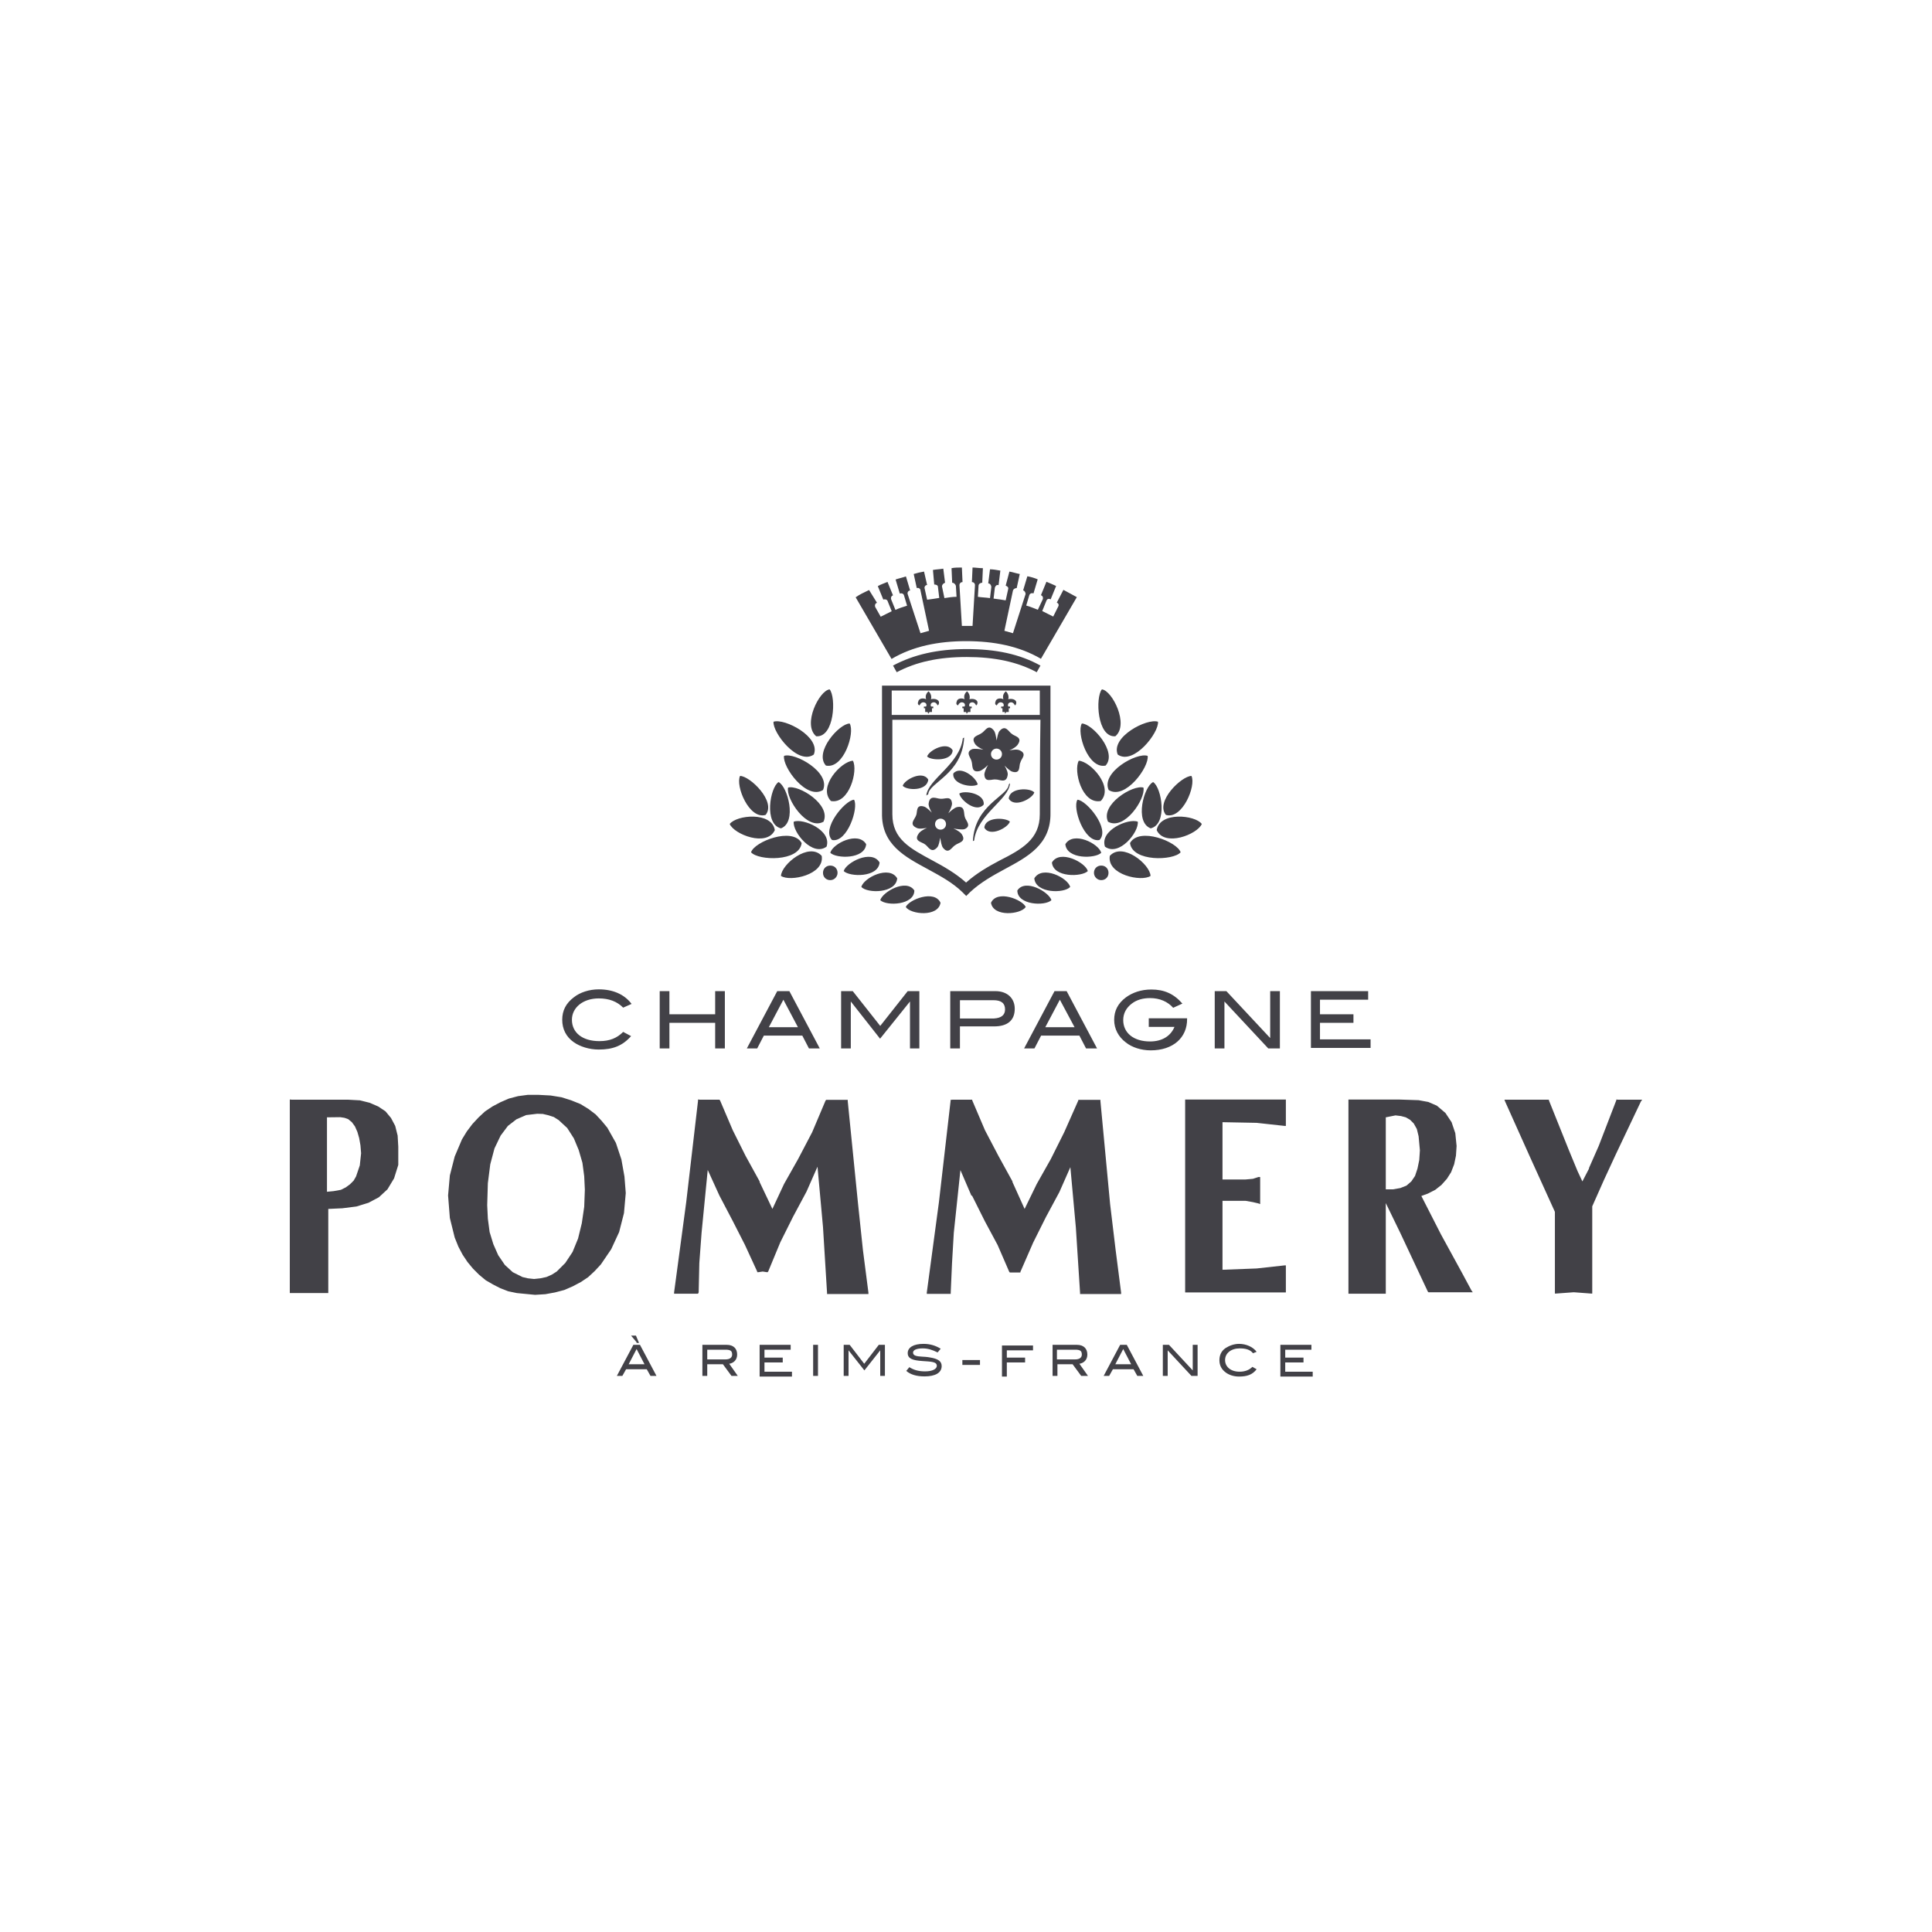 <svg width="160" height="160" viewBox="0 0 160 160" fill="none" xmlns="http://www.w3.org/2000/svg">
<path d="M80.06 59.114L80.167 58.966H80.368V58.658H80.475V58.511H80.328C80.221 58.511 80.275 58.31 80.275 58.31C80.275 58.31 80.328 58.162 80.529 58.162C80.73 58.162 80.837 58.417 80.837 58.417C80.837 58.417 80.984 58.363 80.944 58.109C80.837 57.854 80.435 57.854 80.288 57.908C80.395 57.506 80.087 57.251 80.087 57.251C80.087 57.251 79.739 57.506 79.886 57.908C79.685 57.8 79.284 57.8 79.23 58.109C79.123 58.363 79.337 58.417 79.337 58.417C79.337 58.417 79.444 58.162 79.645 58.162C79.846 58.162 79.9 58.31 79.9 58.31C79.9 58.31 79.953 58.511 79.846 58.511H79.699V58.658H79.806V58.966H80.007L80.06 59.114ZM76.874 59.114L76.981 58.966H77.182V58.658H77.289V58.511H77.141C77.034 58.511 77.088 58.31 77.088 58.31C77.088 58.31 77.141 58.162 77.342 58.162C77.543 58.162 77.65 58.417 77.65 58.417C77.65 58.417 77.797 58.363 77.757 58.109C77.65 57.854 77.249 57.854 77.101 57.908C77.208 57.506 76.9 57.251 76.9 57.251C76.9 57.251 76.552 57.506 76.7 57.908C76.499 57.8 76.097 57.8 76.043 58.109C75.936 58.363 76.151 58.417 76.151 58.417C76.151 58.417 76.258 58.162 76.459 58.162C76.659 58.162 76.713 58.31 76.713 58.31C76.713 58.31 76.766 58.511 76.659 58.511H76.512V58.658H76.619V58.966H76.82L76.874 59.114ZM83.234 59.114L83.341 58.966H83.541V58.658H83.648V58.511H83.541C83.434 58.511 83.488 58.31 83.488 58.31C83.488 58.31 83.541 58.162 83.742 58.162C83.943 58.162 84.05 58.417 84.05 58.417C84.05 58.417 84.198 58.363 84.157 58.109C84.05 57.854 83.648 57.854 83.501 57.908C83.608 57.506 83.3 57.251 83.3 57.251C83.3 57.251 82.952 57.506 83.1 57.908C82.899 57.8 82.497 57.8 82.444 58.109C82.336 58.363 82.551 58.417 82.551 58.417C82.551 58.417 82.658 58.162 82.859 58.162C83.059 58.162 83.113 58.31 83.113 58.31C83.113 58.31 83.166 58.511 83.059 58.511H82.912V58.658H83.019V58.966H83.22L83.234 59.114ZM44.593 90.671L45.597 90.724L46.507 90.872L47.31 91.126L48.074 91.434L48.73 91.836L49.332 92.292L49.841 92.841L50.296 93.391L51.006 94.65L51.461 96.017L51.715 97.438L51.823 98.804L51.675 100.466L51.274 102.034L50.618 103.454L49.761 104.714L49.252 105.263L48.703 105.772L48.1 106.174L47.444 106.523L46.735 106.831L45.971 107.032L45.168 107.179L44.311 107.233L42.798 107.086L42.089 106.938L41.433 106.684L40.83 106.375L40.228 106.027L39.679 105.571L39.17 105.062L38.715 104.513L38.313 103.91L37.965 103.253L37.657 102.489L37.255 100.868L37.108 99.005L37.255 97.344L37.657 95.776L38.259 94.356L38.661 93.699L39.116 93.096L39.625 92.547L40.174 92.037L40.777 91.635L41.433 91.287L42.142 90.979L42.905 90.778L43.709 90.671H44.593ZM44.485 92.238L43.575 92.346L42.772 92.694L42.062 93.243L41.459 94.047L40.951 95.106L40.602 96.419L40.402 97.987L40.348 99.809L40.402 100.922L40.549 102.034L40.857 103.039L41.259 103.95L41.807 104.754L42.464 105.357L43.267 105.759L43.722 105.866L44.231 105.92L44.74 105.866L45.248 105.759L45.704 105.558L46.105 105.303L46.815 104.593L47.418 103.682L47.873 102.57L48.181 101.31L48.382 99.943L48.435 98.523L48.382 97.411L48.234 96.299L47.926 95.24L47.525 94.275L46.976 93.418L46.266 92.761L45.864 92.506L45.409 92.359L44.954 92.252L44.485 92.238ZM101.242 97.679H103.156L103.759 97.625L104.214 97.478H104.362V97.585V99.608V99.716L104.214 99.662L103.759 99.555L103.156 99.448H101.242V105.156L104.067 105.049L106.383 104.794H106.49V104.901V106.925V107.032H106.383H98.256H98.149V106.925V91.166V91.059H98.256H106.383H106.49V91.166V93.136V93.243H106.383L104.067 92.989L101.242 92.935V97.679ZM133.938 91.073H135.853H136L135.893 91.22L133.831 95.562L132.827 97.732L131.863 99.903V107.019V107.126H131.756L130.336 107.019L128.877 107.126H128.77V107.019V100.359L126.708 95.816L124.646 91.22L124.592 91.073H124.74H128.221H128.274V91.126L129.935 95.267L130.644 96.982L131.046 97.84L131.595 96.781V96.727L132.398 94.905L133.858 91.113V91.059H133.938V91.073ZM57.915 91.073H59.521H59.575L59.629 91.126L60.686 93.605L61.744 95.722L62.909 97.84V97.893L63.967 100.118L64.93 98.054L66.095 95.99L67.26 93.766L68.371 91.14L68.425 91.086H68.479H70.099H70.206V91.193L71.063 99.729L71.464 103.521L71.92 107.059V107.166H71.813H68.599H68.492V107.059L68.157 101.618L67.702 96.62L66.792 98.684L65.68 100.761L64.623 102.878L63.618 105.303L63.565 105.357H63.511L63.163 105.303L62.815 105.357H62.708V105.303L61.69 103.092L60.686 101.123L59.575 99.005L58.611 96.888L58.102 102.087L57.915 104.607L57.861 107.032L57.807 107.139H57.754H55.933H55.826V107.032L56.83 99.555L57.807 91.166V91.059H57.915V91.073ZM78.842 91.073H80.408H80.516V91.126L81.573 93.605L82.684 95.722L83.849 97.84V97.893L84.854 100.118L85.858 98.054L87.023 95.99L88.134 93.766L89.299 91.14V91.086H89.406H91.026H91.133V91.193L91.936 99.729L92.392 103.521L92.847 107.059V107.166H92.726H89.553H89.446V107.059L89.098 101.659L88.643 96.66L87.732 98.724L86.621 100.788L85.563 102.905L84.505 105.33V105.384H84.452H83.689H83.635L83.582 105.33L82.618 103.106L81.56 101.136L80.502 99.019H80.448L79.538 96.902L78.989 102.101L78.842 104.62L78.735 107.045V107.153H78.628H76.86H76.753V107.045L77.757 99.568L78.721 91.193V91.086H78.842V91.073ZM27.079 92.533V98.697L27.628 98.644L28.231 98.536L28.633 98.335L28.981 98.081L29.289 97.773L29.489 97.424L29.797 96.513L29.905 95.508L29.851 94.851L29.744 94.248L29.597 93.739L29.396 93.284L29.141 92.935L28.834 92.681L28.526 92.573L28.177 92.52L27.079 92.533ZM24.107 91.073H28.847L29.811 91.126L30.614 91.327L31.324 91.635L31.926 92.037L32.382 92.587L32.73 93.243L32.931 94.047L32.984 94.959V96.473L32.636 97.585L32.087 98.496L31.377 99.153L30.52 99.608L29.516 99.917L28.352 100.064L27.187 100.118V106.978V107.086H26.986H24.107H24V106.978V91.166V91.059H24.107V91.073ZM114.765 92.533V98.496H115.367L115.97 98.389L116.479 98.188L116.88 97.84L117.188 97.384L117.389 96.781L117.536 96.071L117.59 95.267L117.483 94.101L117.336 93.498L117.081 93.042L116.773 92.734L116.425 92.533L116.023 92.426L115.568 92.372L114.765 92.533ZM114.765 107.032V107.139H114.658H111.779H111.672V107.032V91.166V91.059H111.779H115.863L117.483 91.113L118.286 91.26L118.996 91.568L119.705 92.171L120.214 92.935L120.522 93.846L120.629 94.905L120.576 95.709L120.428 96.419L120.174 97.076L119.826 97.625L119.371 98.134L118.862 98.536L118.259 98.845L117.71 99.046L119.331 102.221L121.098 105.451L121.861 106.871L121.968 107.019H121.781H118.353H118.3L118.246 106.965L115.97 102.114L114.765 99.635V107.032ZM51.608 83.448C51.1 82.939 50.444 82.684 49.587 82.684C48.275 82.684 47.364 83.448 47.364 84.453C47.364 85.512 48.221 86.222 49.64 86.222C50.497 86.222 51.1 85.967 51.608 85.458L52.264 85.806C51.555 86.61 50.752 86.919 49.587 86.919C48.783 86.919 48.02 86.664 47.525 86.316C46.869 85.86 46.561 85.203 46.561 84.453C46.561 83.689 46.869 83.086 47.525 82.59C48.033 82.188 48.783 81.934 49.587 81.934C50.752 81.934 51.702 82.336 52.305 83.14L51.608 83.448ZM59.227 86.825V84.708H55.438V86.825H54.634V82.081H55.438V83.997H59.227V82.081H60.03V86.825H59.227ZM66.993 86.825L66.444 85.766H63.257L62.708 86.825H61.851L64.368 82.081H65.372L67.889 86.825H66.993ZM64.877 82.791L63.672 85.069H66.082L64.877 82.791ZM75.361 86.825V82.939L72.884 86.021L70.46 82.939V86.825H69.657V82.081H70.621L72.897 84.962L75.173 82.081H76.137V86.825H75.361ZM84.037 83.542C84.037 84.507 83.434 85.002 82.323 85.002H79.498V86.825H78.695V82.081H82.43C83.434 82.081 84.037 82.684 84.037 83.542ZM83.234 83.595C83.234 83.086 82.925 82.832 82.269 82.832H79.498V84.346H82.323C82.939 84.306 83.234 84.051 83.234 83.595ZM89.941 86.825L89.392 85.766H86.219L85.67 86.825H84.813L87.331 82.081H88.335L90.852 86.825H89.941ZM87.772 82.791L86.567 85.069H88.991L87.772 82.791ZM95.297 86.986C94.494 86.986 93.731 86.731 93.235 86.329C92.633 85.873 92.271 85.217 92.271 84.466C92.271 83.703 92.579 83.1 93.235 82.604C93.784 82.202 94.494 81.947 95.351 81.947C96.408 81.947 97.212 82.296 97.921 83.113L97.158 83.461C96.703 82.952 96.047 82.657 95.243 82.657C94.641 82.657 94.132 82.805 93.731 83.113C93.275 83.461 93.021 83.917 93.021 84.48C93.021 85.538 93.878 86.249 95.243 86.249C96.248 86.249 96.957 85.793 97.265 85.043H95.136V84.332H98.31V84.386C98.323 85.927 97.158 86.986 95.297 86.986ZM105.031 86.825L101.403 82.939V86.825H100.599V82.081H101.563L105.192 85.967V82.081H105.995V86.825H105.031ZM108.566 86.825V82.081H113.305V82.791H109.315V83.997H112.087V84.708H109.315V86.074H113.506V86.785H108.566V86.825ZM53.871 113.946L53.563 113.397H51.849L51.541 113.946H51.086L52.452 111.374H53.001L54.367 113.946H53.871ZM52.72 111.722L52.064 112.982H53.376L52.72 111.722ZM52.72 111.159L52.264 110.61H52.666L52.92 111.213H52.72V111.159ZM60.579 113.946L59.87 112.982H58.571V113.946H58.169V111.374H60.191C60.74 111.374 61.048 111.682 61.048 112.178C61.048 112.633 60.74 112.888 60.392 112.941L61.101 113.946H60.579ZM60.633 112.178C60.633 111.869 60.485 111.776 60.084 111.776H58.571V112.58H60.084C60.432 112.58 60.633 112.432 60.633 112.178ZM62.909 113.946V111.374H65.48V111.776H63.31V112.432H64.823V112.834H63.31V113.598H65.587V114H62.909V113.946ZM67.341 113.946V111.374H67.742V113.946H67.341ZM72.897 113.946V111.829L71.585 113.491L70.273 111.829V113.946H69.871V111.374H70.367L71.572 112.941L72.777 111.374H73.285V113.946H72.897ZM76.418 111.668C75.87 111.668 75.615 111.816 75.615 112.017C75.615 112.124 75.669 112.218 75.816 112.271C76.124 112.379 76.525 112.325 77.021 112.419C77.677 112.526 77.985 112.727 77.985 113.129C77.985 113.678 77.476 113.987 76.566 113.987C75.91 113.987 75.401 113.839 75.053 113.531L75.307 113.223C75.709 113.477 76.111 113.571 76.619 113.571C77.222 113.571 77.583 113.37 77.583 113.116C77.583 112.767 77.128 112.767 76.378 112.714C75.575 112.66 75.173 112.513 75.173 112.057C75.173 111.601 75.629 111.293 76.485 111.293C77.034 111.293 77.49 111.441 77.905 111.695L77.65 112.003C77.182 111.776 76.834 111.668 76.418 111.668ZM79.699 112.982V112.633H81.158V113.035H79.699V112.982ZM83.381 111.776V112.432H84.894V112.834H83.381V114H82.979V111.427H85.55V111.829H83.381V111.776ZM89.54 113.946L88.83 112.982H87.572V113.946H87.17V111.374H89.192C89.741 111.374 90.049 111.682 90.049 112.178C90.049 112.633 89.741 112.888 89.392 112.941L90.102 113.946H89.54ZM89.593 112.178C89.593 111.869 89.446 111.776 89.044 111.776H87.531V112.58H89.044C89.392 112.58 89.593 112.432 89.593 112.178ZM94.186 113.946L93.878 113.397H92.164L91.856 113.946H91.401L92.766 111.374H93.316L94.681 113.946H94.186ZM93.021 111.722L92.365 112.982H93.677L93.021 111.722ZM98.671 113.946L96.703 111.829V113.946H96.301V111.374H96.81L98.778 113.491V111.374H99.18V113.946H98.671ZM103.772 112.07C103.518 111.762 103.17 111.668 102.661 111.668C101.951 111.668 101.456 112.07 101.456 112.633C101.456 113.183 101.911 113.598 102.661 113.598C103.116 113.598 103.464 113.451 103.719 113.196L104.067 113.397C103.719 113.853 103.264 114 102.608 114C102.152 114 101.751 113.853 101.496 113.652C101.148 113.397 100.987 113.049 100.987 112.647C100.987 112.245 101.135 111.883 101.496 111.642C101.804 111.441 102.206 111.293 102.608 111.293C103.21 111.293 103.772 111.548 104.067 111.95L103.772 112.07ZM106.035 113.946V111.374H108.606V111.776H106.437V112.432H107.95V112.834H106.437V113.598H108.713V114H106.035V113.946ZM79.9 67.649C79.793 67.341 79.953 66.685 79.243 66.845C79.043 66.899 78.735 67.154 78.534 67.355C78.681 67.1 78.842 66.752 78.842 66.551C78.788 65.84 78.239 66.202 77.878 66.149C77.57 66.149 77.021 65.8 76.914 66.497C76.86 66.698 77.021 67.046 77.168 67.301C76.967 67.1 76.713 66.845 76.512 66.792C75.802 66.591 76.003 67.301 75.856 67.556C75.749 67.864 75.254 68.266 75.91 68.561C76.111 68.668 76.459 68.614 76.766 68.561C76.512 68.668 76.164 68.869 76.057 69.07C75.655 69.673 76.365 69.726 76.606 69.927C76.86 70.075 77.115 70.731 77.61 70.182C77.757 70.035 77.811 69.633 77.864 69.378C77.918 69.686 77.972 70.088 78.119 70.236C78.574 70.785 78.829 70.128 79.123 69.981C79.377 69.78 80.034 69.726 79.672 69.123C79.565 68.922 79.217 68.721 78.962 68.614C79.27 68.668 79.672 68.721 79.873 68.668C80.516 68.4 79.953 67.944 79.9 67.649ZM77.891 68.708C77.637 68.708 77.436 68.507 77.436 68.252C77.436 67.998 77.637 67.797 77.891 67.797C78.146 67.797 78.346 67.998 78.346 68.252C78.346 68.507 78.146 68.708 77.891 68.708ZM83.541 64.969C83.488 65.934 80.716 66.631 80.569 69.659L80.676 69.606C80.93 67.435 83.555 66.229 83.648 64.862L83.541 64.969ZM81.52 68.547C81.975 69.351 83.488 68.547 83.635 68.038C83.234 67.69 81.573 67.649 81.52 68.547ZM83.541 66.135C83.997 66.939 85.51 66.135 85.657 65.626C85.309 65.224 83.595 65.224 83.541 66.135ZM81.466 66.631C81.573 65.72 79.9 65.425 79.444 65.72C79.552 66.283 80.864 67.341 81.466 66.631ZM80.462 63.053C80.569 63.361 80.408 64.018 81.118 63.857C81.319 63.804 81.627 63.549 81.828 63.348C81.68 63.603 81.52 63.951 81.52 64.152C81.573 64.862 82.122 64.5 82.484 64.554C82.792 64.554 83.341 64.902 83.448 64.206C83.501 64.005 83.341 63.656 83.193 63.402C83.394 63.603 83.648 63.857 83.849 63.911C84.559 64.112 84.358 63.402 84.505 63.147C84.559 62.839 85.108 62.437 84.452 62.142C84.251 62.035 83.903 62.088 83.595 62.142C83.849 62.035 84.198 61.834 84.305 61.633C84.706 61.03 83.997 60.976 83.796 60.775C83.541 60.628 83.287 59.971 82.792 60.521C82.644 60.668 82.591 61.07 82.537 61.325C82.484 61.016 82.43 60.614 82.283 60.467C81.828 59.918 81.573 60.574 81.279 60.722C81.024 60.923 80.368 60.976 80.73 61.579C80.837 61.78 81.185 61.981 81.439 62.088C81.131 62.035 80.783 61.981 80.529 62.035C79.9 62.289 80.408 62.745 80.462 63.053ZM82.524 61.995C82.778 61.995 82.979 62.196 82.979 62.45C82.979 62.705 82.778 62.906 82.524 62.906C82.269 62.906 82.069 62.705 82.069 62.45C82.069 62.196 82.283 61.995 82.524 61.995ZM76.874 65.773C76.927 64.809 79.699 64.112 79.846 61.083L79.739 61.137C79.484 63.308 76.86 64.514 76.713 65.881L76.874 65.773ZM78.895 62.142C78.44 61.338 76.927 62.142 76.78 62.651C77.128 63 78.842 63.053 78.895 62.142ZM76.874 64.567C76.418 63.763 74.905 64.567 74.758 65.077C75.12 65.479 76.78 65.519 76.874 64.567ZM78.949 64.058C78.842 64.969 80.516 65.264 80.971 64.969C80.864 64.407 79.552 63.348 78.949 64.058ZM79.659 51.837L79.458 48.461C79.458 48.313 79.565 48.206 79.712 48.206L79.659 47C79.351 47 79.056 47 78.802 47.054L78.855 48.26C79.002 48.26 79.11 48.367 79.163 48.514L79.217 49.425C78.869 49.425 78.561 49.479 78.213 49.533L78.012 48.568C78.012 48.42 78.119 48.313 78.266 48.26L78.119 47.094C77.811 47.147 77.57 47.147 77.262 47.201L77.369 48.407C77.516 48.407 77.677 48.461 77.677 48.608L77.784 49.519C77.436 49.573 77.128 49.626 76.78 49.667L76.579 48.755C76.525 48.608 76.633 48.447 76.78 48.447L76.525 47.335C76.218 47.389 75.977 47.442 75.669 47.536L75.923 48.702C76.07 48.648 76.231 48.755 76.231 48.903L76.941 52.239L76.231 52.44L75.173 49.211C75.12 49.064 75.227 48.903 75.374 48.903L75.026 47.737C74.718 47.844 74.477 47.884 74.169 47.992L74.517 49.157C74.664 49.104 74.825 49.157 74.865 49.305L75.12 50.162C74.772 50.27 74.464 50.363 74.156 50.511L73.808 49.653C73.754 49.506 73.808 49.345 73.955 49.305L73.5 48.193C73.245 48.3 72.951 48.394 72.696 48.541L73.151 49.653C73.299 49.6 73.459 49.653 73.5 49.76L73.848 50.618C73.54 50.765 73.245 50.926 72.937 51.074L72.482 50.27C72.428 50.122 72.482 49.961 72.629 49.921L71.973 48.863C71.572 49.064 71.21 49.211 70.862 49.466L73.834 54.571C75.615 53.512 77.731 53.097 80.007 53.097C82.283 53.097 84.398 53.499 86.206 54.558L89.178 49.452C88.83 49.251 88.415 49.05 88.067 48.849L87.518 49.908C87.665 49.961 87.719 50.109 87.625 50.256L87.223 51.06C86.915 50.913 86.621 50.752 86.313 50.605L86.661 49.747C86.715 49.6 86.862 49.546 87.009 49.64L87.464 48.528C87.21 48.42 86.915 48.273 86.661 48.179L86.206 49.291C86.353 49.345 86.407 49.492 86.353 49.64L85.951 50.497C85.644 50.39 85.349 50.243 84.987 50.149L85.242 49.291C85.295 49.144 85.443 49.09 85.59 49.144L85.938 47.978C85.684 47.871 85.389 47.777 85.081 47.724L84.733 48.889C84.88 48.943 84.934 49.09 84.934 49.198L83.889 52.44L83.18 52.239L83.889 48.903C83.943 48.755 84.09 48.702 84.198 48.702L84.452 47.536C84.144 47.482 83.903 47.389 83.595 47.335L83.287 48.501C83.434 48.554 83.541 48.648 83.488 48.809L83.287 49.72C82.979 49.667 82.631 49.613 82.283 49.573L82.39 48.662C82.444 48.514 82.537 48.407 82.698 48.461L82.845 47.255C82.537 47.201 82.243 47.147 81.988 47.147L81.841 48.313C81.988 48.313 82.095 48.461 82.095 48.621L81.988 49.533C81.64 49.479 81.332 49.479 80.984 49.425L81.038 48.514C81.038 48.367 81.185 48.26 81.346 48.26L81.399 47.054C81.091 47.054 80.797 47 80.542 47L80.489 48.206C80.636 48.206 80.743 48.313 80.743 48.461L80.542 51.837C80.516 51.837 79.659 51.837 79.659 51.837ZM92.566 62.49C93.878 63.402 95.993 60.668 95.9 59.77C94.989 59.462 91.963 61.03 92.566 62.49ZM92.365 60.976C93.53 60.011 92.111 57.184 91.254 57.09C90.705 57.747 90.852 61.083 92.365 60.976ZM91.561 63.402C92.566 62.289 90.45 59.918 89.593 59.918C89.138 60.681 90.102 63.71 91.561 63.402ZM91.816 65.425C93.182 66.283 95.19 63.509 95.043 62.598C94.132 62.289 91.16 63.964 91.816 65.425ZM91.16 66.336C92.271 65.17 90.303 63.053 89.339 63C88.884 63.804 89.593 66.631 91.16 66.336ZM91.053 69.566C91.963 68.654 89.995 66.283 89.232 66.229C88.79 66.886 89.794 69.82 91.053 69.566ZM91.762 68.051C93.128 68.815 94.895 66.135 94.695 65.224C93.824 64.969 91.106 66.631 91.762 68.051ZM88.228 69.914C88.335 71.174 90.705 71.12 91.2 70.624C90.999 69.86 88.884 68.802 88.228 69.914ZM91.508 70.115C92.673 70.973 94.333 68.909 94.226 68.051C93.476 67.743 91.053 68.748 91.508 70.115ZM93.583 69.82C93.784 71.388 97.171 71.281 97.774 70.584C97.506 69.713 94.333 68.453 93.583 69.82ZM96.556 67.489C97.921 67.891 99.073 65.063 98.671 64.259C97.868 64.259 95.645 66.376 96.556 67.489ZM95.297 68.601C96.716 68.252 96.207 65.224 95.498 64.768C94.735 65.117 93.931 68.092 95.297 68.601ZM95.793 68.748C96.448 70.169 99.166 69.097 99.528 68.239C98.979 67.489 96.047 67.194 95.793 68.748ZM91.91 70.879C91.655 72.447 94.534 73.05 95.284 72.54C95.243 71.576 92.967 69.713 91.91 70.879ZM82.069 74.765C82.269 75.971 84.546 75.73 84.947 75.113C84.693 74.51 82.577 73.653 82.069 74.765ZM84.251 73.746C84.251 74.952 86.527 75.06 87.076 74.55C86.862 73.854 84.894 72.741 84.251 73.746ZM85.657 72.741C85.764 74.001 88.134 74.001 88.629 73.452C88.428 72.688 86.313 71.629 85.657 72.741ZM87.116 71.428C87.223 72.688 89.593 72.634 90.089 72.138C89.901 71.428 87.772 70.316 87.116 71.428ZM91.2 72.889C91.548 72.889 91.802 72.634 91.802 72.286C91.802 71.937 91.548 71.683 91.2 71.683C90.852 71.683 90.597 71.937 90.597 72.286C90.597 72.594 90.852 72.889 91.2 72.889ZM67.394 62.49C66.082 63.402 63.967 60.668 64.06 59.77C64.971 59.462 67.997 61.03 67.394 62.49ZM67.595 60.976C66.43 60.011 67.849 57.184 68.706 57.09C69.255 57.747 69.108 61.083 67.595 60.976ZM68.398 63.402C67.394 62.289 69.51 59.918 70.367 59.918C70.822 60.681 69.871 63.71 68.398 63.402ZM68.157 65.425C66.792 66.283 64.783 63.509 64.93 62.598C65.828 62.289 68.813 63.964 68.157 65.425ZM68.813 66.336C67.702 65.17 69.67 63.053 70.634 63C71.076 63.804 70.326 66.631 68.813 66.336ZM68.907 69.566C67.997 68.654 69.965 66.283 70.728 66.229C71.13 66.886 70.166 69.82 68.907 69.566ZM68.198 68.051C66.832 68.815 65.064 66.135 65.265 65.224C66.136 64.969 68.854 66.631 68.198 68.051ZM71.732 69.914C71.625 71.174 69.255 71.12 68.76 70.624C68.961 69.86 71.076 68.802 71.732 69.914ZM68.452 70.115C67.287 70.973 65.627 68.909 65.734 68.051C66.484 67.743 68.907 68.748 68.452 70.115ZM66.39 69.82C66.189 71.388 62.802 71.281 62.199 70.584C62.454 69.713 65.627 68.453 66.39 69.82ZM63.404 67.489C62.038 67.891 60.887 65.063 61.289 64.259C62.092 64.259 64.315 66.376 63.404 67.489ZM64.676 68.601C63.257 68.252 63.766 65.224 64.475 64.768C65.225 65.117 66.028 68.092 64.676 68.601ZM64.167 68.748C63.511 70.169 60.793 69.097 60.432 68.239C60.994 67.489 63.913 67.194 64.167 68.748ZM68.05 70.879C68.305 72.447 65.426 73.05 64.676 72.54C64.716 71.576 66.993 69.713 68.05 70.879ZM77.891 74.765C77.69 75.971 75.414 75.73 75.013 75.113C75.267 74.51 77.382 73.653 77.891 74.765ZM75.722 73.746C75.722 74.952 73.446 75.06 72.897 74.55C73.098 73.854 75.066 72.741 75.722 73.746ZM74.303 72.741C74.196 74.001 71.826 74.001 71.331 73.452C71.531 72.688 73.647 71.629 74.303 72.741ZM72.844 71.428C72.736 72.688 70.367 72.634 69.871 72.138C70.072 71.428 72.187 70.316 72.844 71.428ZM68.76 72.889C68.412 72.889 68.157 72.634 68.157 72.286C68.157 71.937 68.412 71.683 68.76 71.683C69.108 71.683 69.362 71.937 69.362 72.286C69.362 72.594 69.108 72.889 68.76 72.889ZM80.06 53.754C77.637 53.754 75.669 54.209 73.955 55.12L74.263 55.67C75.883 54.812 77.744 54.41 80.06 54.41C82.377 54.41 84.251 54.812 85.858 55.67L86.166 55.12C84.452 54.169 82.484 53.754 80.06 53.754ZM73.044 56.782V67.328C72.991 69.954 74.959 70.959 76.834 71.978C77.838 72.527 78.895 73.09 79.712 73.894L80.02 74.202L80.328 73.894C81.185 73.09 82.189 72.527 83.207 71.978C85.068 70.973 87.036 69.954 86.996 67.328V56.782H73.044ZM86.112 67.435C86.112 69.499 84.653 70.316 82.778 71.267C81.814 71.777 80.864 72.326 80.007 73.09C79.15 72.326 78.186 71.777 77.235 71.267C75.374 70.262 73.901 69.499 73.901 67.435C73.901 67.435 73.901 62.544 73.901 59.609H86.166C86.112 62.49 86.112 67.395 86.112 67.435ZM86.112 59.207H73.848V57.184H86.112C86.112 57.197 86.112 59.207 86.112 59.207Z" fill="#424147"/>
</svg>
